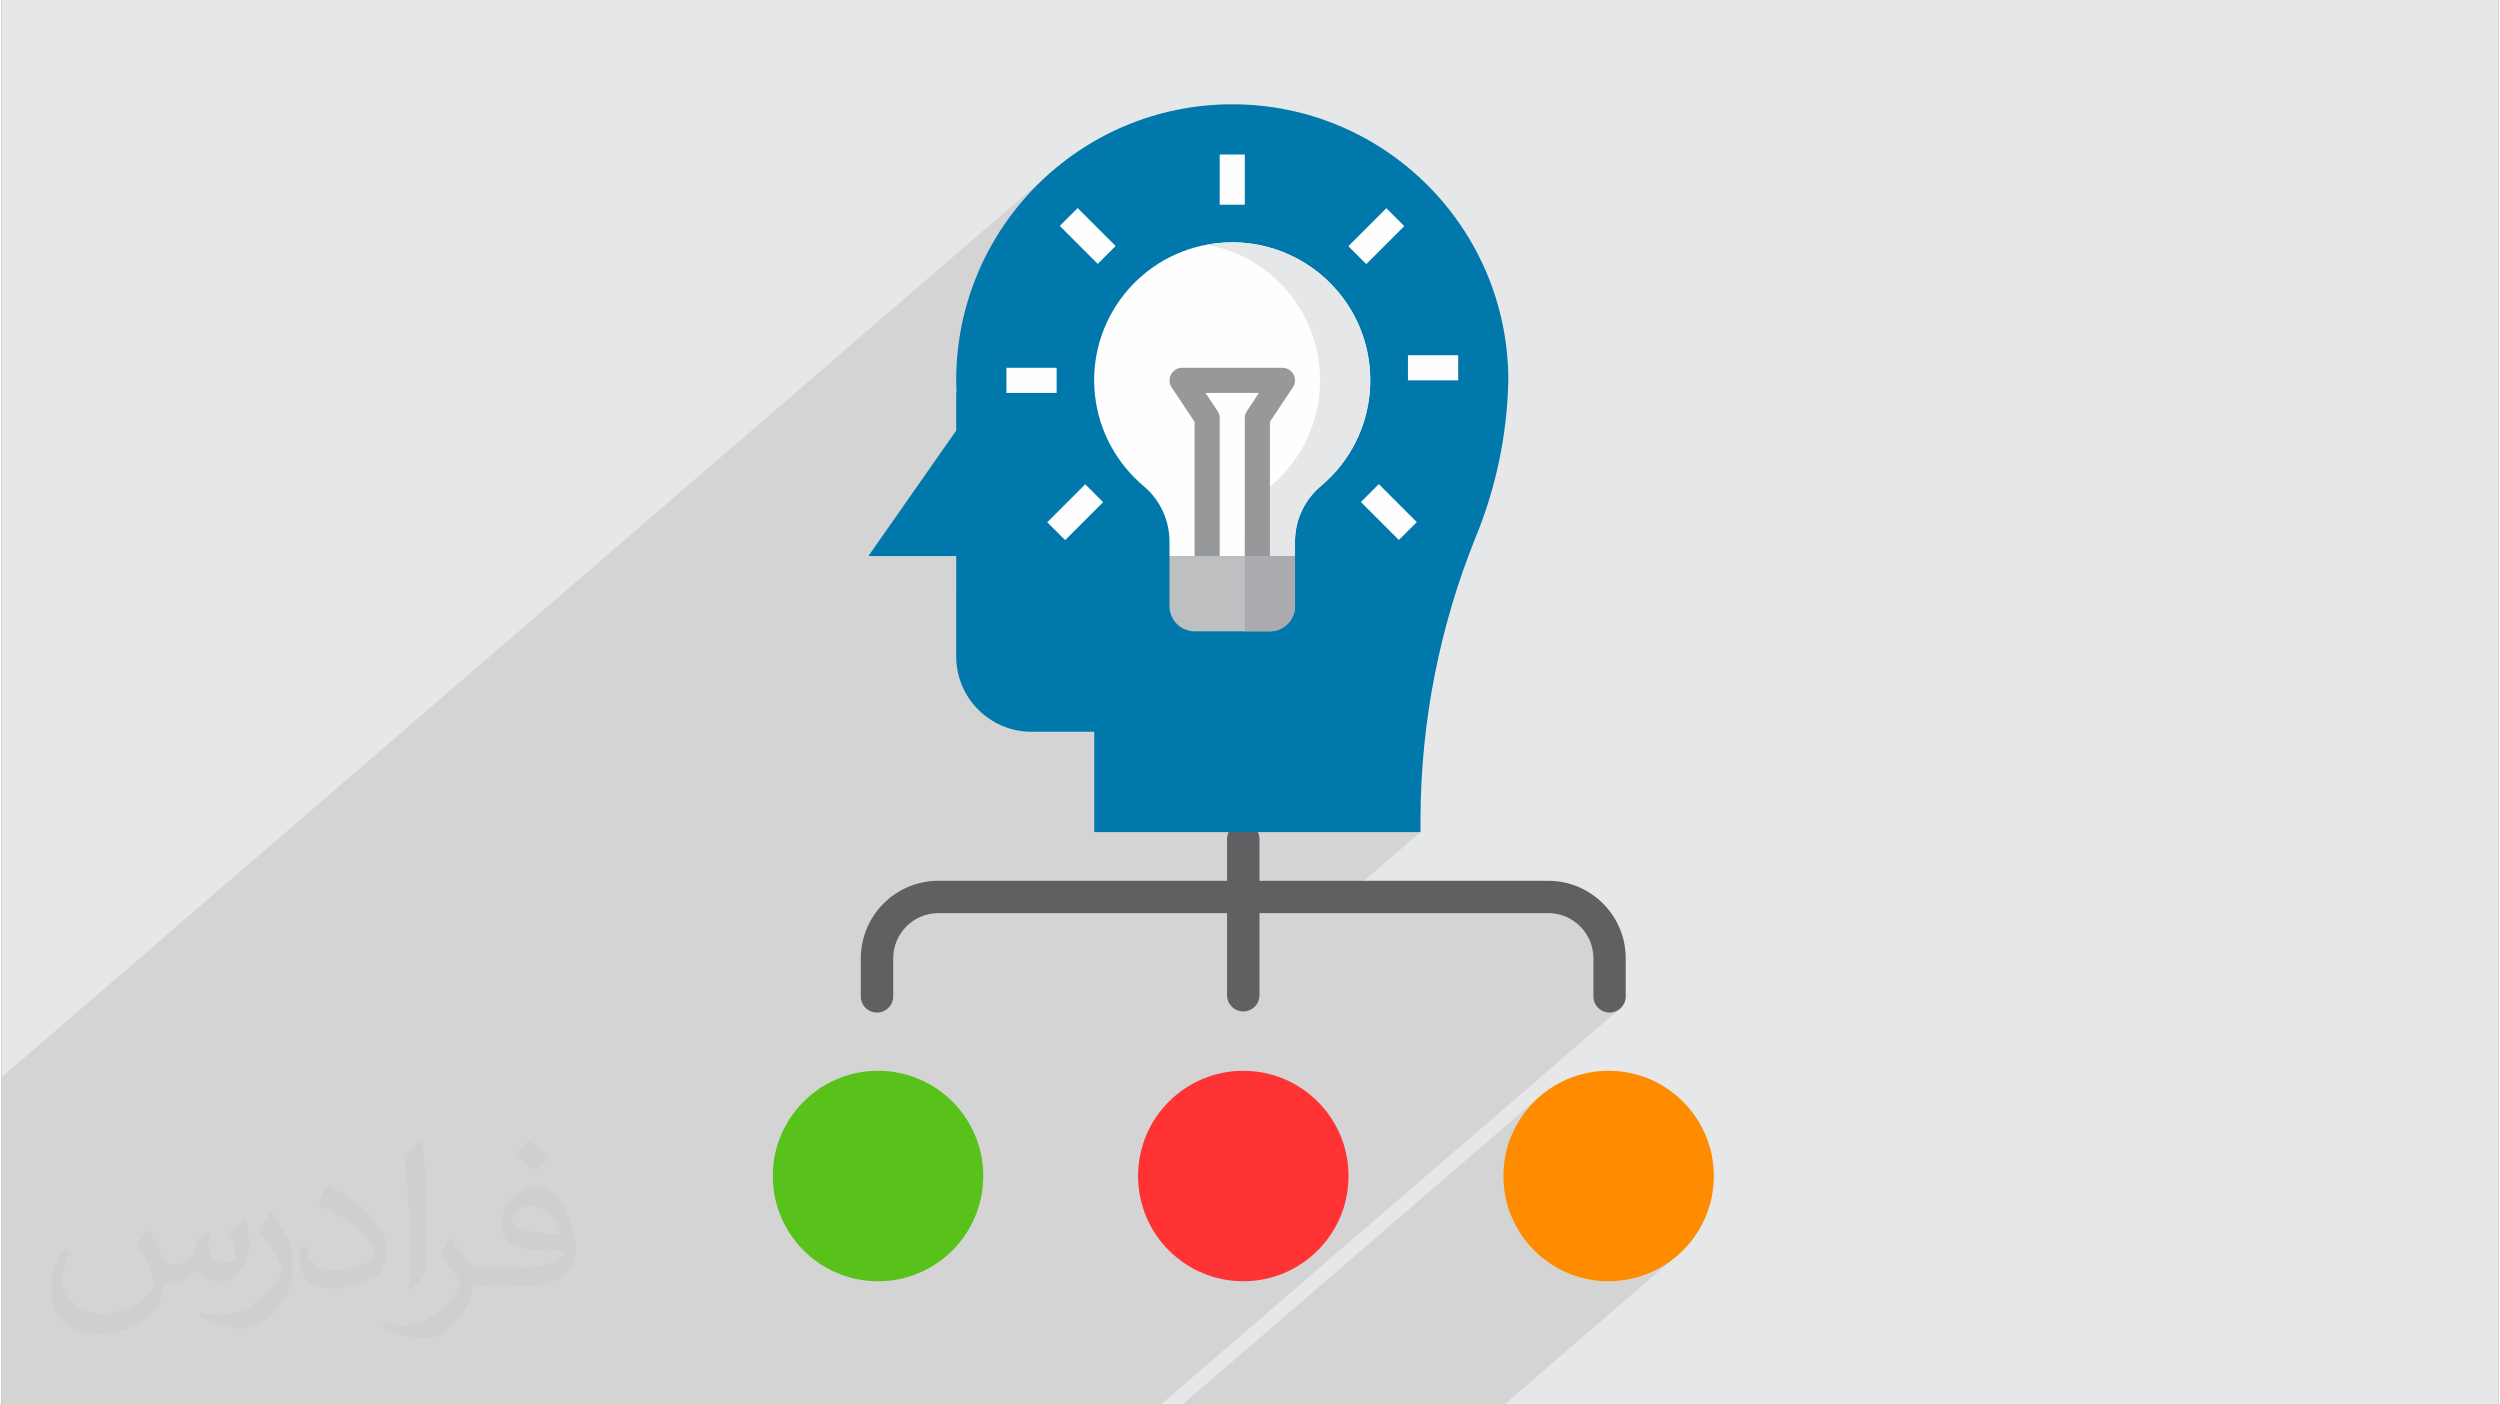 <?xml version="1.0" encoding="UTF-8"?>
<!DOCTYPE svg PUBLIC "-//W3C//DTD SVG 1.0//EN" "http://www.w3.org/TR/2001/REC-SVG-20010904/DTD/svg10.dtd">
<!-- Creator: CorelDRAW 2017 -->
<svg xmlns="http://www.w3.org/2000/svg" xml:space="preserve" width="356px" height="200px" version="1.0" style="shape-rendering:geometricPrecision; text-rendering:geometricPrecision; image-rendering:optimizeQuality; fill-rule:evenodd; clip-rule:evenodd"
viewBox="0 0 35600 20025"
 xmlns:xlink="http://www.w3.org/1999/xlink">
 <rect x="0" y="0" width="35600" height="20025" fill="#808080" stroke="none"/>
 <defs>
  <style type="text/css">
   <![CDATA[
    .fil8 {fill:#FEFEFE}
    .fil9 {fill:#E6E7E8}
    .fil7 {fill:#BDBFC1}
    .fil11 {fill:#A9ABAE}
    .fil10 {fill:#96989A}
    .fil5 {fill:#606062}
    .fil6 {fill:#0078AB}
    .fil4 {fill:#58C21B}
    .fil0 {fill:#E6E7E8}
    .fil3 {fill:#FF3333}
    .fil2 {fill:darkorange}
    .fil12 {fill:#373435;fill-opacity:0.031}
    .fil1 {fill:#373435;fill-opacity:0.102}
   ]]>
  </style>
 </defs>
 <g id="Layer_x0020_1">
  <g id="_1299244846880">
   <path class="fil0" d="M0 0l35600 0 0 20025 -35600 0 0 -20025z"/>
   <path class="fil1" d="M21426 20025l-4589 0 5121 -4415 -55 47 -52 49 -49 52 -48 55 -44 57 -42 58 -39 61 -36 63 -33 65 -30 66 -27 68 -24 70 -20 71 -17 73 -13 74 -9 75 -6 76 -2 77 2 77 6 77 9 75 13 74 17 72 20 71 24 70 27 68 30 67 33 64 36 63 39 61 42 59 44 57 48 54 49 52 52 50 55 47 57 45 58 41 61 39 63 37 65 33 66 30 68 27 70 23 71 20 73 17 74 13 75 10 76 6 77 2 77 -2 77 -6 75 -10 74 -13 72 -17 71 -20 70 -23 68 -27 67 -30 64 -33 63 -37 61 -39 59 -41 -2384 2055 0 0zm-4896 0l-16530 0 0 -4666 14901 -12849 -137 130 -131 137 -123 143 -117 148 -110 155 -102 159 -95 165 -87 170 -79 174 -70 179 -62 183 -24 84 1584 -1366 523 523 1497 -1291 358 0 0 715 -704 608 3 -1 97 -24 98 -19 22 -3 10 -2 17 -2 17 -3 17 -2 17 -2 0 0 0 0 -2278 1965 0 169 -2663 2297 -20 29 1252 0 0 567 1842 -1588 242 241 1315 -1134 0 563 716 -617 0 1968 358 0 357 0 1 0 -1 0 0 716 -7 72 -21 67 -33 61 -43 53 -2758 2378 0 589 1888 0 74 -64 -28 34 -16 30 2734 0 -1340 1155 3167 0 65 4 64 11 61 16 58 22 56 27 52 32 49 37 46 42 41 45 36 50 32 53 27 55 22 59 16 61 9 64 4 65 0 545 4 46 14 43 21 40 28 34 35 28 39 21 43 14 47 4 46 -4 43 -14 40 -21 -6526 5627 0 0z"/>
   <path class="fil2" d="M24413 16767c0,829 -672,1501 -1501,1501 -828,0 -1500,-672 -1500,-1501 0,-828 672,-1500 1500,-1500 829,0 1501,672 1501,1500zm0 0z"/>
   <path class="fil3" d="M19205 16767c0,829 -672,1501 -1501,1501 -828,0 -1500,-672 -1500,-1501 0,-828 672,-1500 1500,-1500 829,0 1501,672 1501,1500zm0 0z"/>
   <path class="fil4" d="M13997 16767c0,829 -672,1501 -1501,1501 -828,0 -1500,-672 -1500,-1501 0,-828 672,-1500 1500,-1500 829,0 1501,672 1501,1500zm0 0z"/>
   <path class="fil5" d="M22058 12558l-4123 0 0 -594c0,-128 -103,-231 -231,-231 -127,0 -231,103 -231,231l0 594 -4122 0c-608,4 -1098,497 -1100,1104l0 545c0,127 103,230 231,230 127,0 231,-103 231,-230l0 -545c1,-352 285,-639 638,-643l4122 0 0 1171c0,128 104,231 231,231 128,0 231,-103 231,-231l0 -1171 4123 0c353,4 637,291 638,643l0 545c0,127 103,230 231,230 127,0 230,-103 230,-230l0 -545c-1,-607 -492,-1100 -1099,-1104l0 0 0 0zm0 0z"/>
   <path class="fil6" d="M21483 5423c0,-2174 -1762,-3936 -3936,-3936 -2174,0 -3936,1762 -3936,3936 0,60 2,120 4,179l-4 0 0 537 -1252 1789 1252 0 0 1431c0,593 481,1074 1073,1074l895 0 0 1431 4652 0 0 -224c8,-1360 273,-2705 781,-3967 295,-714 455,-1477 471,-2250l0 0z"/>
   <path class="fil7" d="M16652 8644c0,197 161,357 358,357l1074 0c197,0 358,-160 358,-357l0 -716 -1790 0 0 716z"/>
   <path class="fil8" d="M17320 3468c-1079,124 -1853,1099 -1729,2178 58,504 309,966 699,1290 234,201 367,495 362,803l0 189 1789 0 0 -226c6,-303 145,-589 380,-781 828,-703 929,-1944 226,-2772 -426,-501 -1074,-757 -1727,-681l0 0 0 0z"/>
   <path class="fil9" d="M17320 3468c-46,5 -91,13 -136,21 1067,193 1777,1215 1584,2283 -81,448 -315,854 -663,1149 -235,192 -374,477 -379,781l0 226 716 0 0 -226c5,-304 144,-589 379,-781 828,-703 929,-1944 226,-2772 -426,-501 -1074,-757 -1727,-681l0 0 0 0z"/>
   <path class="fil10" d="M18084 7928l-358 0 0 -1968c0,-35 10,-70 30,-99l172 -259 -763 0 173 259c19,29 30,64 30,99l0 1968 -358 0 0 -1914 -328 -492c-54,-83 -32,-193 51,-248 29,-19 63,-30 98,-30l1432 0c98,0 179,80 179,179 0,36 -11,70 -31,100l-327 491 0 1914 0 0 0 0z"/>
   <rect class="fil8" x="17368" y="2203" width="358" height="716"/>
   <rect class="fil8" x="14327" y="5244" width="716" height="358"/>
   <rect class="fil8" x="20052" y="5065" width="716" height="358"/>
   <rect class="fil8" transform="matrix(-0.029 0.029 -0.029 -0.029 15884.4 3507.68)" width="8803" height="18678"/>
   <rect class="fil8" transform="matrix(-0.029 0.029 -0.029 -0.029 19999.3 3223.96)" width="18678" height="8803"/>
   <rect class="fil8" transform="matrix(-0.029 0.029 -0.029 -0.029 15706 7159.55)" width="18678" height="8803"/>
   <rect class="fil8" transform="matrix(-0.029 0.029 -0.029 -0.029 20178.2 7443.79)" width="8803" height="18678"/>
   <path class="fil11" d="M17726 7928l0 1073 358 0c197,0 357,-160 357,-357l0 -716 -715 0 0 0 0 0z"/>
   <path class="fil12" d="M2102 17538c67,103 111,202 155,311 31,64 48,183 198,183 44,0 107,-14 163,-45 63,-33 111,-82 135,-159l61 -201 145 -72 10 10c-19,76 -24,148 -24,206 0,169 145,233 262,233 68,0 128,-33 128,-95 0,-81 -34,-216 -78,-338 68,-68 136,-136 214,-191l12 6c34,144 53,286 53,381 0,92 -41,195 -75,263 -70,132 -194,237 -344,237 -114,0 -240,-57 -327,-163l-5 0c-83,101 -209,194 -412,194l-63 0c-10,134 -39,229 -82,313 -122,237 -480,404 -817,404 -470,0 -705,-272 -705,-632 0,-223 72,-431 184,-577l92 37c-70,134 -116,261 -116,385 0,338 274,499 591,499 293,0 657,-188 722,-404 -24,-237 -114,-348 -250,-565 42,-72 95,-144 160,-220l13 0 0 0 0 0 0 0 0 0zm5414 -1273c99,62 196,136 290,221 -53,74 -118,142 -201,201 -94,-76 -189,-142 -286,-212 66,-74 131,-146 197,-210zm51 925c-160,0 -291,105 -291,183 0,167 320,219 702,217 -48,-196 -215,-400 -411,-400zm-359 894c208,0 390,-6 528,-41 155,-39 286,-118 286,-171 0,-15 0,-31 -5,-46 -87,9 -186,9 -274,9 -281,0 -496,-64 -581,-223 -22,-43 -36,-93 -36,-148 0,-153 65,-303 181,-406 97,-84 204,-138 313,-138 196,0 354,159 463,408 60,136 101,292 101,490 0,132 -36,243 -118,326 -153,148 -434,204 -865,204l-197 0 0 0 -51 0c-106,0 -184,-19 -244,-66l-10 0c2,24 5,49 5,72 0,97 -32,220 -97,319 -192,286 -400,410 -579,410 -182,0 -405,-70 -606,-161l36 -70c66,27 155,45 279,45 325,0 751,-313 804,-617 -12,-25 -33,-58 -65,-93 -94,-113 -155,-208 -211,-307 49,-95 92,-171 134,-239l16 -2c139,282 265,445 546,445l43 0 0 0 204 0 0 0 0 0 0 0 0 0zm-1406 299c24,-130 26,-276 26,-412l0 -202c0,-377 -48,-925 -87,-1281 68,-75 163,-161 238,-219l21 6c51,449 64,971 64,1450 0,126 -5,250 -17,340 -8,114 -73,200 -214,332l-31 -14 0 0 0 0 0 0 0 0zm-1447 -596c7,177 94,317 397,317 189,0 349,-49 526,-133 31,-15 48,-33 48,-50 0,-111 -84,-257 -228,-391 -138,-126 -322,-237 -494,-311 -58,-25 -77,-52 -77,-76 0,-52 68,-159 123,-235l20 -2c196,103 416,255 579,426 148,157 240,315 240,488 0,128 -39,250 -102,361 -216,109 -446,191 -674,191 -276,0 -465,-129 -465,-434 0,-33 0,-85 12,-151l95 0 0 0 0 0 0 0 0 0zm-500 -502l172 278c63,103 121,214 121,391l0 227c0,183 -117,379 -306,572 -147,132 -278,188 -399,188 -180,0 -386,-56 -623,-159l26 -70c76,21 163,37 270,37 341,-2 690,-251 850,-556 19,-35 27,-68 27,-91 0,-35 -20,-74 -34,-109 -87,-165 -184,-315 -291,-453 56,-88 111,-173 172,-257l15 2 0 0 0 0 0 0 0 0z"/>
  </g>
 </g>
</svg>
